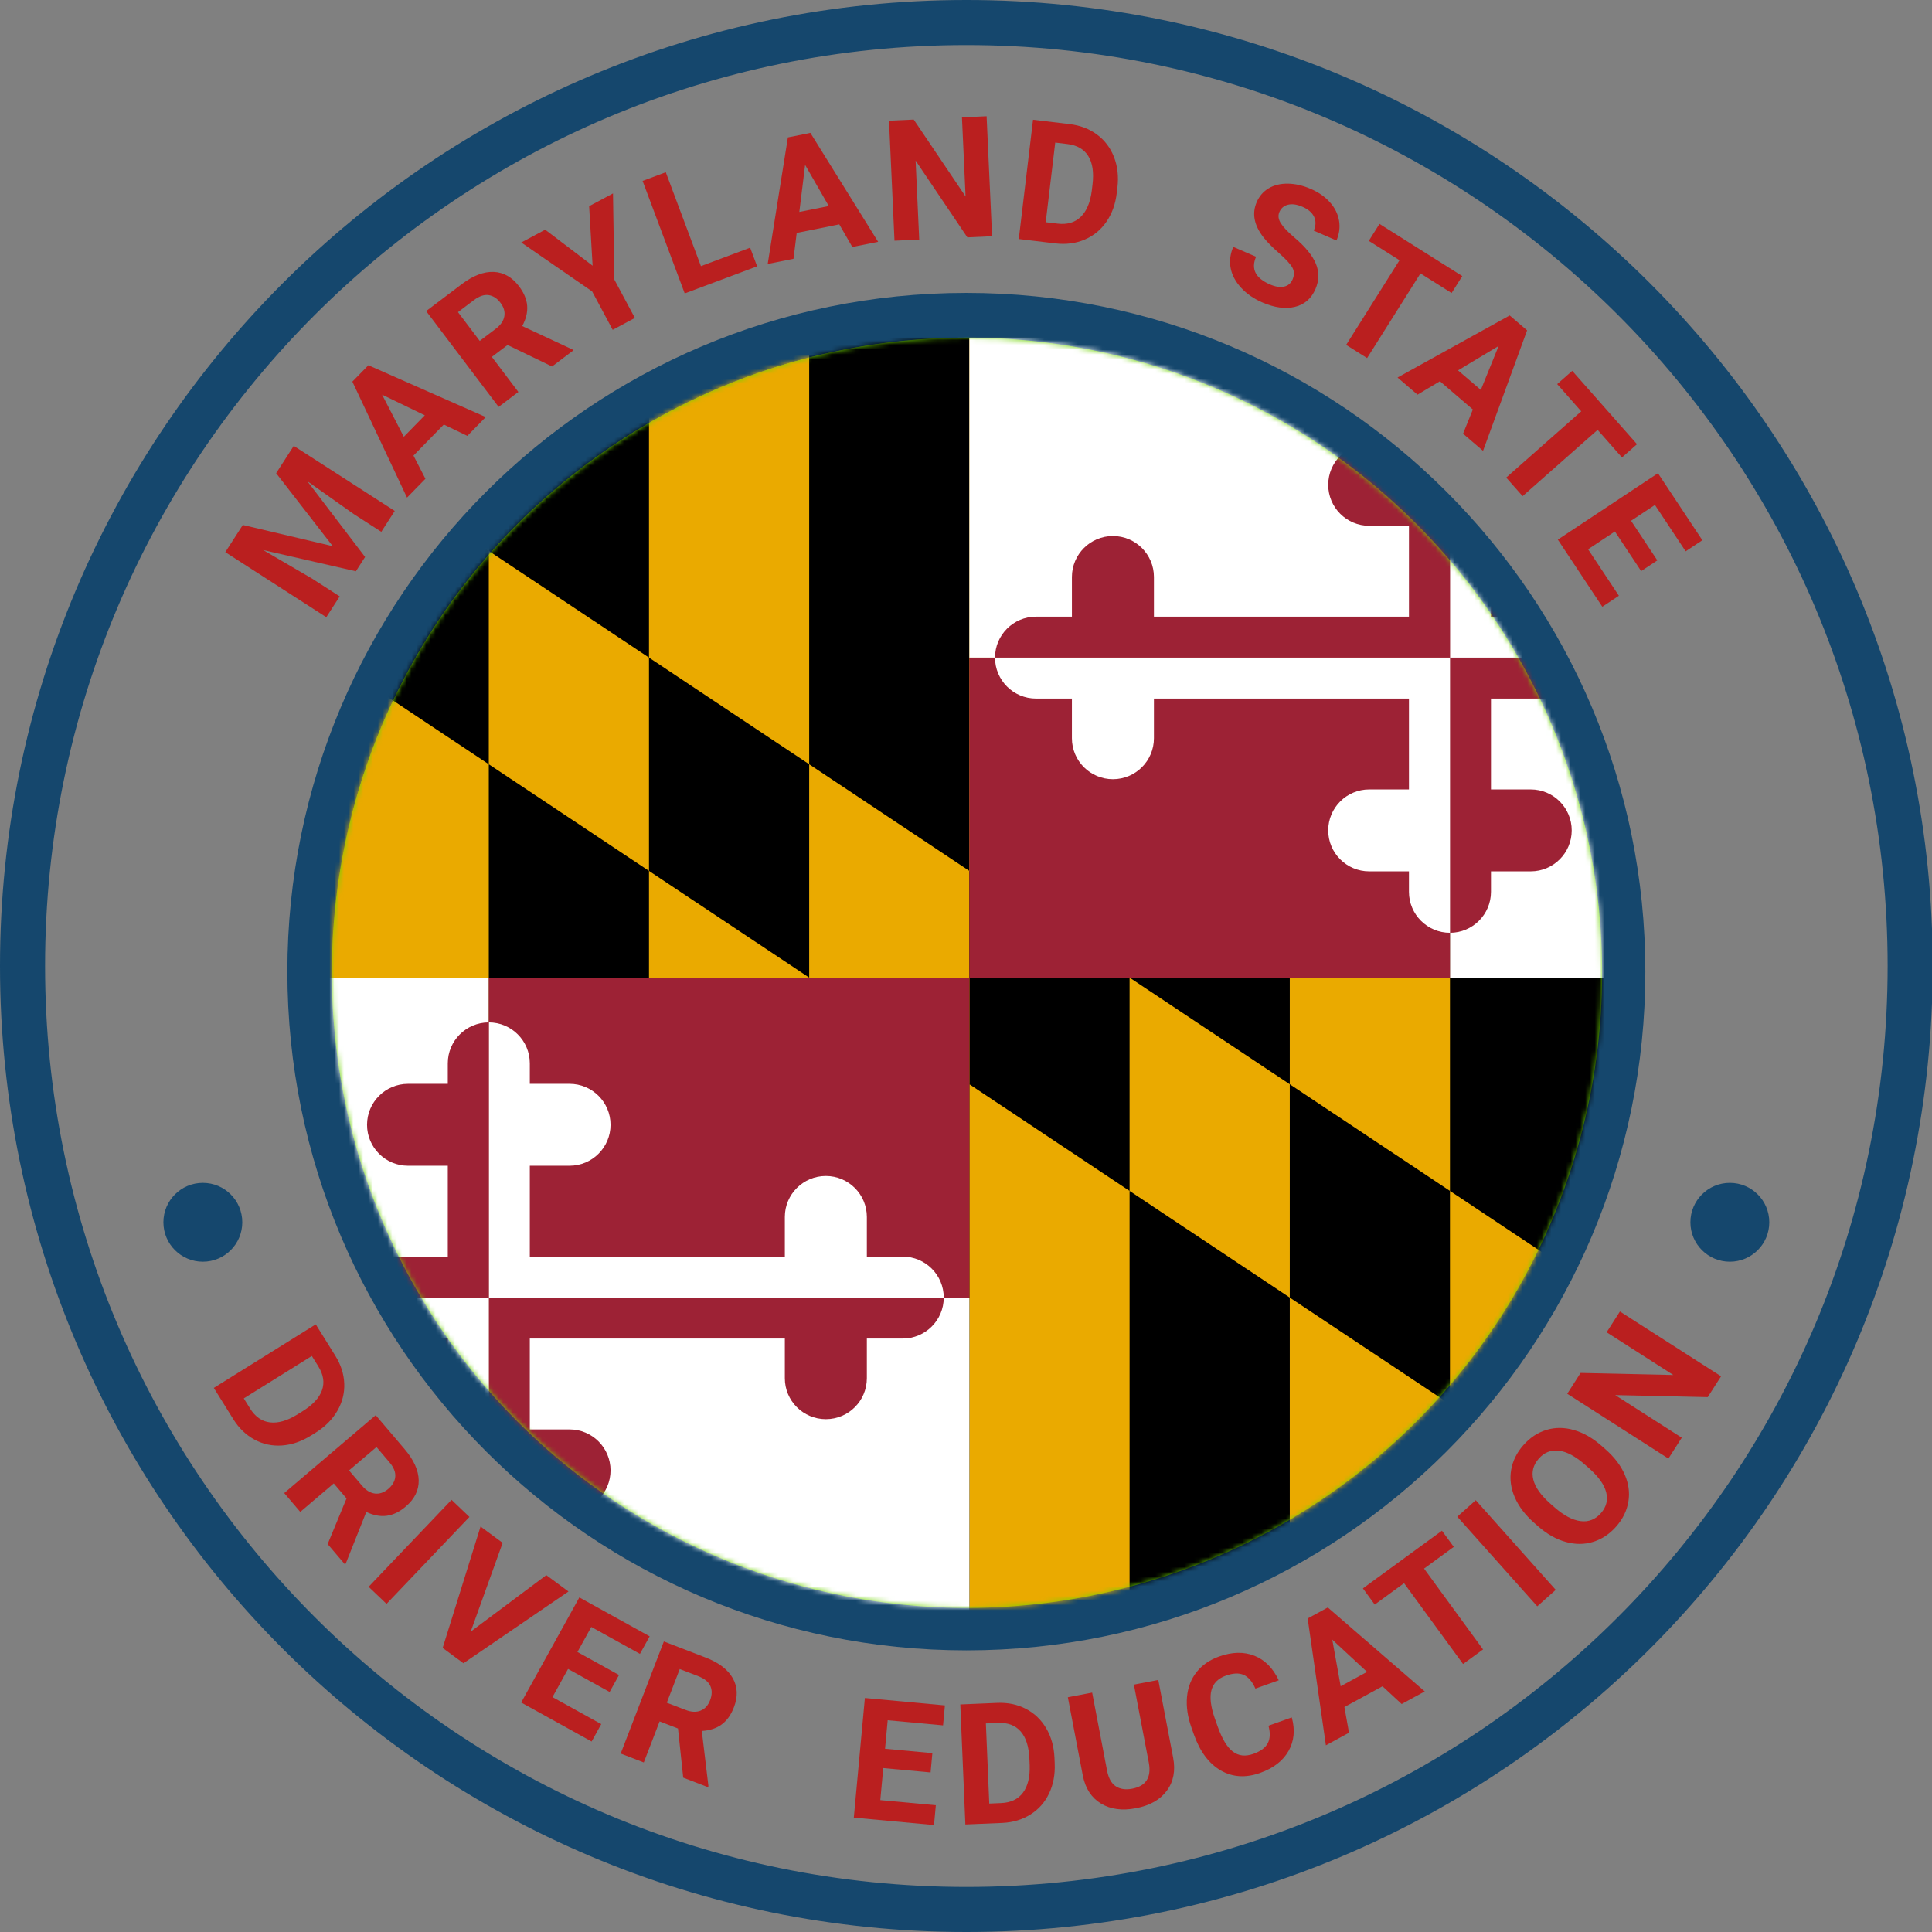 <svg xmlns="http://www.w3.org/2000/svg" xmlns:xlink="http://www.w3.org/1999/xlink" width="400" height="400" viewBox="0 0 400 400"><rect x="0" y="0" width="400" height="400" fill="#808080" stroke="none"/><defs><circle id="a" cx="131.5" cy="131.5" r="131.5"/></defs><g fill="none" fill-rule="evenodd"><g transform="translate(20.999 20.991)"><ellipse cx="178.491" cy="178.426" rx="178.491" ry="178.426" transform="rotate(180 178.49 178.426)"/><g fill="#BA1F1F" fill-rule="nonzero" transform="translate(23.268 250.542)"><path d="M0 15.822 21.107 2.663 25.155 9.158C26.312 11.013 26.929 12.934 27.006 14.919 27.083 16.904 26.606 18.788 25.577 20.57 24.548 22.353 23.052 23.856 21.09 25.079L20.119 25.684C18.157 26.907 16.161 27.591 14.131 27.736 12.101 27.881 10.208 27.481 8.451 26.537 6.695 25.592 5.236 24.199 4.076 22.36L0 15.822ZM20.295 9.208 6.205 17.993 7.515 20.095C8.576 21.796 9.942 22.749 11.613 22.955 13.285 23.161 15.161 22.629 17.241 21.359L18.358 20.663C20.503 19.325 21.852 17.867 22.404 16.288 22.956 14.709 22.699 13.064 21.633 11.354L20.295 9.208ZM27.481 38.698 24.835 35.589 17.901 41.49 14.58 37.587 33.522 21.467 39.511 28.505C41.415 30.743 42.386 32.893 42.421 34.956 42.457 37.019 41.565 38.826 39.743 40.376 38.451 41.476 37.135 42.113 35.796 42.288 34.457 42.463 33.048 42.2 31.57 41.499L27.316 52.185 27.134 52.34 23.569 48.151 27.481 38.698ZM27.997 32.898 30.676 36.047C31.51 37.027 32.405 37.574 33.361 37.687 34.318 37.8 35.234 37.484 36.11 36.739 37.003 35.978 37.49 35.127 37.57 34.184 37.65 33.241 37.243 32.245 36.35 31.196L33.682 28.06 27.997 32.898Z"/><polygon points="35.762 60.531 32.053 56.995 49.216 38.993 52.925 42.529"/><polygon points="53.191 66.274 68.842 54.581 73.43 57.972 51.682 72.827 47.382 69.649 55.227 44.519 59.802 47.9"/><polygon points="81.949 78.773 73.34 74.007 70.114 79.836 80.217 85.429 78.223 89.031 63.636 80.957 75.681 59.195 90.238 67.253 88.228 70.885 78.154 65.309 75.284 70.495 83.893 75.26"/><path d="M96.105,86.336 L92.295,84.87 L89.024,93.367 L84.241,91.526 L93.176,68.314 L101.8,71.634 C104.543,72.689 106.422,74.114 107.44,75.909 C108.458,77.704 108.537,79.718 107.678,81.95 C107.068,83.533 106.217,84.722 105.125,85.516 C104.032,86.309 102.669,86.752 101.035,86.843 L102.406,98.262 L102.32,98.485 L97.187,96.509 L96.105,86.336 Z M93.786,80.996 L97.644,82.481 C98.845,82.943 99.892,82.995 100.787,82.638 C101.681,82.28 102.334,81.565 102.748,80.491 C103.169,79.397 103.189,78.416 102.809,77.55 C102.429,76.683 101.595,76.003 100.309,75.508 L96.467,74.029 L93.786,80.996 Z"/><polygon points="148.401 95.434 138.603 94.527 137.989 101.161 149.488 102.225 149.108 106.324 132.506 104.788 134.799 80.021 151.366 81.555 150.984 85.688 139.519 84.627 138.973 90.529 148.771 91.436"/><path d="M155.602 106.206 154.552 81.356 162.199 81.033C164.383 80.941 166.358 81.35 168.124 82.262 169.889 83.173 171.294 84.516 172.337 86.29 173.381 88.064 173.952 90.105 174.05 92.415L174.098 93.559C174.196 95.869 173.807 97.942 172.933 99.78 172.059 101.618 170.778 103.069 169.09 104.132 167.403 105.195 165.473 105.778 163.3 105.881L155.602 106.206ZM159.848 85.287 160.549 101.877 163.024 101.772C165.026 101.687 166.529 100.969 167.532 99.615 168.535 98.262 168.996 96.368 168.916 93.932L168.86 92.617C168.754 90.091 168.149 88.199 167.047 86.941 165.946 85.682 164.388 85.095 162.374 85.18L159.848 85.287ZM195.544 76.286 198.619 92.377C199.13 95.05 198.698 97.324 197.323 99.199 195.948 101.073 193.812 102.287 190.914 102.841 188.062 103.386 185.652 103.064 183.686 101.875 181.719 100.685 180.467 98.774 179.929 96.14L176.818 79.865 181.852 78.903 184.934 95.027C185.24 96.627 185.846 97.72 186.752 98.306 187.658 98.892 188.788 99.056 190.141 98.797 192.972 98.257 194.125 96.494 193.601 93.51L190.493 77.251 195.544 76.286ZM223.182 84.042C223.897 86.628 223.673 88.944 222.51 90.991 221.346 93.037 219.391 94.549 216.645 95.526 213.64 96.596 210.917 96.426 208.475 95.017 206.034 93.607 204.184 91.138 202.928 87.608L202.418 86.176C201.616 83.922 201.306 81.796 201.489 79.797 201.672 77.798 202.337 76.077 203.486 74.634 204.635 73.192 206.185 72.123 208.138 71.428 210.842 70.465 213.277 70.414 215.445 71.274 217.613 72.135 219.292 73.828 220.481 76.354L215.653 78.073C214.997 76.602 214.185 75.655 213.218 75.231 212.252 74.808 211.028 74.86 209.547 75.387 207.938 75.96 206.939 76.965 206.55 78.403 206.162 79.841 206.388 81.776 207.23 84.209L207.86 85.979C208.761 88.511 209.804 90.225 210.987 91.121 212.171 92.018 213.589 92.172 215.241 91.584 216.732 91.053 217.724 90.316 218.216 89.373 218.709 88.43 218.755 87.226 218.354 85.761L223.182 84.042ZM241.968 77.595 234.078 81.896 235.031 87.213 230.246 89.821 226.471 63.551 230.641 61.278 250.72 78.66 245.935 81.269 241.968 77.595ZM233.306 77.588 238.766 74.612 231.565 67.934 233.306 77.588Z"/><polygon points="256.723 48.734 250.568 53.225 262.784 69.963 258.644 72.984 246.429 56.246 240.357 60.677 237.91 57.324 254.275 45.381"/><polygon points="277.831 57.628 274.006 61.039 257.448 42.48 261.272 39.068"/><path d="M288.138,28.535 C289.976,30.152 291.303,31.895 292.117,33.763 C292.93,35.631 293.182,37.501 292.87,39.373 C292.559,41.245 291.715,42.964 290.338,44.529 C288.977,46.077 287.391,47.131 285.579,47.691 C283.767,48.251 281.877,48.257 279.909,47.71 C277.941,47.163 276.056,46.103 274.252,44.533 L273.329,43.72 C271.49,42.104 270.163,40.349 269.347,38.456 C268.532,36.564 268.282,34.684 268.598,32.816 C268.914,30.947 269.756,29.235 271.125,27.679 C272.493,26.122 274.084,25.068 275.897,24.516 C277.709,23.964 279.606,23.971 281.587,24.538 C283.568,25.105 285.474,26.193 287.304,27.802 L288.138,28.535 Z M283.862,31.691 C281.903,29.968 280.107,29.01 278.472,28.817 C276.838,28.623 275.449,29.176 274.306,30.476 C273.171,31.768 272.797,33.206 273.185,34.791 C273.573,36.376 274.734,38.026 276.668,39.742 L277.579,40.543 C279.486,42.22 281.274,43.17 282.943,43.394 C284.611,43.618 286.024,43.071 287.183,41.754 C288.318,40.462 288.684,39.025 288.28,37.441 C287.875,35.857 286.706,34.207 284.772,32.492 L283.862,31.691 Z"/><polygon points="312.067 13.414 309.303 17.729 290.142 17.305 303.923 26.131 301.159 30.446 280.214 17.033 282.978 12.717 302.177 13.146 288.367 4.301 291.122 0"/></g></g><g transform="translate(46.647 24.064)"><ellipse cx="153.426" cy="175.936" rx="151.075" ry="151.02" transform="matrix(-1 0 0 1 306.853 0)"/><g fill="#BA1F1F" fill-rule="nonzero"><polygon points="3.626 84.623 22.251 89.018 10.526 73.908 14.17 68.25 35.081 81.717 32.297 86.04 26.581 82.358 16.992 75.573 28.94 91.253 27.034 94.212 7.84 89.816 17.97 95.73 23.686 99.411 20.911 103.719 0 90.253"/><path d="M45.241 63.833 38.96 70.259 41.43 75.063 37.621 78.959 26.307 54.952 29.627 51.556 53.921 62.285 50.112 66.182 45.241 63.833ZM36.959 66.367 41.305 61.921 32.462 57.648 36.959 66.367ZM58.438 47.364 55.182 49.827 60.674 57.089 56.587 60.18 41.583 40.343 48.954 34.768C51.297 32.996 53.5 32.151 55.561 32.233 57.623 32.316 59.375 33.311 60.818 35.219 61.842 36.572 62.402 37.922 62.5 39.269 62.598 40.616 62.254 42.007 61.47 43.443L71.893 48.304 72.037 48.494 67.65 51.813 58.438 47.364ZM52.678 46.516 55.975 44.022C57.001 43.246 57.598 42.384 57.767 41.436 57.935 40.487 57.672 39.555 56.978 38.637 56.27 37.702 55.448 37.167 54.511 37.033 53.575 36.899 52.557 37.248 51.458 38.079L48.174 40.562 52.678 46.516Z"/><polygon points="76.047 30.947 75.327 18.624 80.268 15.982 80.543 33.812 84.796 41.766 80.201 44.223 75.948 36.269 61.272 26.14 66.228 23.49"/><polygon points="98.473 31.033 108.664 27.218 110.108 31.074 95.117 36.685 86.397 13.391 91.197 11.595"/><path d="M127.115,22.387 L118.306,24.156 L117.64,29.516 L112.297,30.589 L116.478,4.381 L121.134,3.446 L135.159,25.999 L129.816,27.072 L127.115,22.387 Z M118.845,19.813 L124.942,18.589 L120.044,10.077 L118.845,19.813 Z"/><polygon points="158.754 24.846 153.635 25.081 142.921 9.188 143.669 25.536 138.549 25.77 137.413 .924 142.533 .69 153.265 16.616 152.516 .233 157.618 0"/><path d="M164.28 25.422 167.231.725 174.83 1.633C177.001 1.893 178.885 2.614 180.481 3.797 182.077 4.979 183.248 6.53 183.994 8.449 184.74 10.367 184.975 12.474 184.701 14.77L184.565 15.906C184.291 18.202 183.575 20.186 182.418 21.86 181.26 23.534 179.763 24.76 177.926 25.539 176.09 26.317 174.091 26.583 171.93 26.336L164.28 25.422ZM171.827 5.455 169.857 21.942 172.317 22.236C174.307 22.474 175.906 22.005 177.113 20.831 178.32 19.656 179.079 17.86 179.391 15.443L179.547 14.137C179.847 11.626 179.554 9.661 178.668 8.242 177.782 6.823 176.339 5.994 174.337 5.755L171.827 5.455ZM220.969 33.778C221.353 32.89 221.335 32.072 220.913 31.325 220.492 30.579 219.58 29.588 218.178 28.355 216.776 27.122 215.71 26.043 214.98 25.12 212.994 22.598 212.514 20.15 213.541 17.778 214.074 16.544 214.898 15.594 216.011 14.928 217.125 14.262 218.45 13.939 219.986 13.958 221.523 13.978 223.101 14.338 224.721 15.039 226.351 15.745 227.676 16.668 228.696 17.811 229.716 18.953 230.346 20.215 230.585 21.597 230.825 22.979 230.649 24.354 230.056 25.723L225.353 23.688C225.805 22.643 225.827 21.688 225.42 20.823 225.012 19.958 224.213 19.268 223.021 18.752 221.872 18.255 220.873 18.111 220.025 18.321 219.177 18.532 218.581 19.034 218.238 19.828 217.916 20.57 218.021 21.354 218.551 22.179 219.082 23.004 219.978 23.95 221.241 25.018 223.569 26.98 225.086 28.822 225.793 30.543 226.501 32.263 226.47 34.012 225.701 35.789 224.847 37.764 223.429 38.99 221.448 39.467 219.467 39.944 217.212 39.636 214.683 38.541 212.927 37.782 211.467 36.768 210.302 35.501 209.138 34.235 208.419 32.878 208.145 31.432 207.871 29.985 208.053 28.525 208.691 27.052L213.41 29.093C212.32 31.612 213.28 33.523 216.29 34.826 217.409 35.309 218.38 35.46 219.204 35.276 220.028 35.093 220.616 34.594 220.969 33.778Z"/><polygon points="253.89 36.605 247.444 32.544 236.398 50.076 232.062 47.344 243.108 29.812 236.748 25.805 238.961 22.293 256.102 33.093"/><path d="M258.29,60.719 L251.469,54.87 L246.836,57.648 L242.699,54.101 L265.918,41.247 L269.523,44.338 L260.401,69.28 L256.264,65.732 L258.29,60.719 Z M255.221,52.619 L259.942,56.667 L263.629,47.565 L255.221,52.619 Z"/><polygon points="289.166 70.65 284.123 64.939 268.592 78.656 265.199 74.815 280.73 61.098 275.755 55.464 278.866 52.716 292.278 67.902"/><polygon points="293.137 94.175 287.701 85.973 282.148 89.654 288.528 99.279 285.096 101.554 275.885 87.656 296.617 73.915 305.809 87.784 302.349 90.078 295.988 80.48 291.047 83.755 296.483 91.957"/></g></g><path fill="#15476D" d="M200.073,0 C310.57,0 400.146,89.543 400.146,200 C400.146,310.457 310.57,400 200.073,400 C89.576,400 -2.84217094e-14,310.457 -2.84217094e-14,200 C-2.84217094e-14,89.543 89.576,0 200.073,0 Z M200.073,9.329 C94.73,9.329 9.333,94.696 9.333,200 C9.333,305.304 94.73,390.671 200.073,390.671 C305.416,390.671 390.813,305.304 390.813,200 C390.813,94.696 305.416,9.329 200.073,9.329 Z"/><path fill="#15476D" d="M200.073,60.641 C277.711,60.641 340.649,123.556 340.649,201.166 C340.649,278.776 277.711,341.691 200.073,341.691 C122.435,341.691 59.497,278.776 59.497,201.166 C59.497,123.556 122.435,60.641 200.073,60.641 Z M200.073,69.971 C127.589,69.971 68.83,128.709 68.83,201.166 C68.83,273.623 127.589,332.362 200.073,332.362 C272.557,332.362 331.316,273.623 331.316,201.166 C331.316,128.709 272.557,69.971 200.073,69.971 Z"/><g transform="translate(68.7 69.9)"><mask id="b" fill="#fff"><use xlink:href="#a"/></mask><use xlink:href="#a" fill="#6DD400"/><g mask="url(#b)"><g transform="translate(-67)"><polygon fill="#000" fill-rule="nonzero" points="0 0 398 0 398 265 0 265"/><polygon fill="#EAAA00" fill-rule="nonzero" points="0 265 0 22.083 33.167 44.167 33.167 265 66.333 265 66.333 0 99.5 0 99.5 265 132.667 265 132.667 0 165.833 0 165.833 265 199 265 199 0 232.167 0 232.167 265 265.333 265 265.333 0 298.5 0 298.5 265 331.667 265 331.667 0 364.833 0 364.833 265 398 265 398 242.917 33.167 0 33.167 44.167 364.833 265"/><g transform="translate(199)"><polygon fill="#FFF" fill-rule="nonzero" points="0 0 99.5 0 99.5 132.5 199 132.5 199 66.25 0 66.25"/><polygon fill="#9D2235" fill-rule="nonzero" points="99.5 0 199 0 199 66.25 0 66.25 0 132.5 99.5 132.5"/><g fill-rule="nonzero" transform="translate(5.307 9.275)"><path fill="#9D2235" d="M0,56.975 C4.689,56.975 8.491,53.178 8.491,48.495 L8.491,44.255 L16.716,44.255 C21.405,44.255 25.207,40.458 25.207,35.775 C25.207,31.092 21.405,27.295 16.716,27.295 L8.491,27.295 L8.491,8.48 L61.292,8.48 L61.292,16.695 C61.292,21.378 65.093,25.175 69.783,25.175 C74.472,25.175 78.273,21.378 78.273,16.695 L78.273,8.48 L85.703,8.48 C90.392,8.48 94.193,4.683 94.193,0 L0,0 L0,56.975 Z" transform="translate(94.193 56.975)"/><path fill="#FFF" d="M0,56.975 C4.689,56.975 8.491,53.178 8.491,48.495 L8.491,44.255 L16.716,44.255 C21.405,44.255 25.207,40.458 25.207,35.775 C25.207,31.092 21.405,27.295 16.716,27.295 L8.491,27.295 L8.491,8.48 L61.292,8.48 L61.292,16.695 C61.292,21.378 65.093,25.175 69.783,25.175 C74.472,25.175 78.273,21.378 78.273,16.695 L78.273,8.48 L85.703,8.48 C90.392,8.48 94.193,4.683 94.193,0 L0,0 L0,56.975 Z" transform="matrix(-1 0 0 1 94.193 56.975)"/><path fill="#FFF" d="M0,56.975 C4.689,56.975 8.491,53.178 8.491,48.495 L8.491,44.255 L16.716,44.255 C21.405,44.255 25.207,40.458 25.207,35.775 C25.207,31.092 21.405,27.295 16.716,27.295 L8.491,27.295 L8.491,8.48 L61.292,8.48 L61.292,16.695 C61.292,21.378 65.093,25.175 69.783,25.175 C74.472,25.175 78.273,21.378 78.273,16.695 L78.273,8.48 L85.703,8.48 C90.392,8.48 94.193,4.683 94.193,0 L0,0 L0,56.975 Z" transform="matrix(1 0 0 -1 94.193 56.975)"/><path fill="#9D2235" d="M0,56.975 C4.689,56.975 8.491,53.178 8.491,48.495 L8.491,44.255 L16.716,44.255 C21.405,44.255 25.207,40.458 25.207,35.775 C25.207,31.092 21.405,27.295 16.716,27.295 L8.491,27.295 L8.491,8.48 L61.292,8.48 L61.292,16.695 C61.292,21.378 65.093,25.175 69.783,25.175 C74.472,25.175 78.273,21.378 78.273,16.695 L78.273,8.48 L85.703,8.48 C90.392,8.48 94.193,4.683 94.193,0 L0,0 L0,56.975 Z" transform="rotate(180 47.097 28.488)"/></g></g><g fill-rule="nonzero" transform="translate(0 132.5)"><polygon fill="#FFF" points="0 0 99.5 0 99.5 132.5 199 132.5 199 66.25 0 66.25"/><polygon fill="#9D2235" points="99.5 0 199 0 199 66.25 0 66.25 0 132.5 99.5 132.5"/><g transform="translate(5.307 9.275)"><path fill="#9D2235" d="M0,56.975 C4.689,56.975 8.491,53.178 8.491,48.495 L8.491,44.255 L16.716,44.255 C21.405,44.255 25.207,40.458 25.207,35.775 C25.207,31.092 21.405,27.295 16.716,27.295 L8.491,27.295 L8.491,8.48 L61.292,8.48 L61.292,16.695 C61.292,21.378 65.093,25.175 69.783,25.175 C74.472,25.175 78.273,21.378 78.273,16.695 L78.273,8.48 L85.703,8.48 C90.392,8.48 94.193,4.683 94.193,0 L0,0 L0,56.975 Z" transform="translate(94.193 56.975)"/><path fill="#FFF" d="M0,56.975 C4.689,56.975 8.491,53.178 8.491,48.495 L8.491,44.255 L16.716,44.255 C21.405,44.255 25.207,40.458 25.207,35.775 C25.207,31.092 21.405,27.295 16.716,27.295 L8.491,27.295 L8.491,8.48 L61.292,8.48 L61.292,16.695 C61.292,21.378 65.093,25.175 69.783,25.175 C74.472,25.175 78.273,21.378 78.273,16.695 L78.273,8.48 L85.703,8.48 C90.392,8.48 94.193,4.683 94.193,0 L0,0 L0,56.975 Z" transform="matrix(-1 0 0 1 94.193 56.975)"/><path fill="#FFF" d="M0,56.975 C4.689,56.975 8.491,53.178 8.491,48.495 L8.491,44.255 L16.716,44.255 C21.405,44.255 25.207,40.458 25.207,35.775 C25.207,31.092 21.405,27.295 16.716,27.295 L8.491,27.295 L8.491,8.48 L61.292,8.48 L61.292,16.695 C61.292,21.378 65.093,25.175 69.783,25.175 C74.472,25.175 78.273,21.378 78.273,16.695 L78.273,8.48 L85.703,8.48 C90.392,8.48 94.193,4.683 94.193,0 L0,0 L0,56.975 Z" transform="matrix(1 0 0 -1 94.193 56.975)"/><path fill="#9D2235" d="M0,56.975 C4.689,56.975 8.491,53.178 8.491,48.495 L8.491,44.255 L16.716,44.255 C21.405,44.255 25.207,40.458 25.207,35.775 C25.207,31.092 21.405,27.295 16.716,27.295 L8.491,27.295 L8.491,8.48 L61.292,8.48 L61.292,16.695 C61.292,21.378 65.093,25.175 69.783,25.175 C74.472,25.175 78.273,21.378 78.273,16.695 L78.273,8.48 L85.703,8.48 C90.392,8.48 94.193,4.683 94.193,0 L0,0 L0,56.975 Z" transform="rotate(180 47.097 28.488)"/></g></g></g></g></g><ellipse cx="41.998" cy="253.061" fill="#15476D" rx="8.166" ry="8.163"/><ellipse cx="358.148" cy="253.061" fill="#15476D" rx="8.166" ry="8.163"/></g></svg>